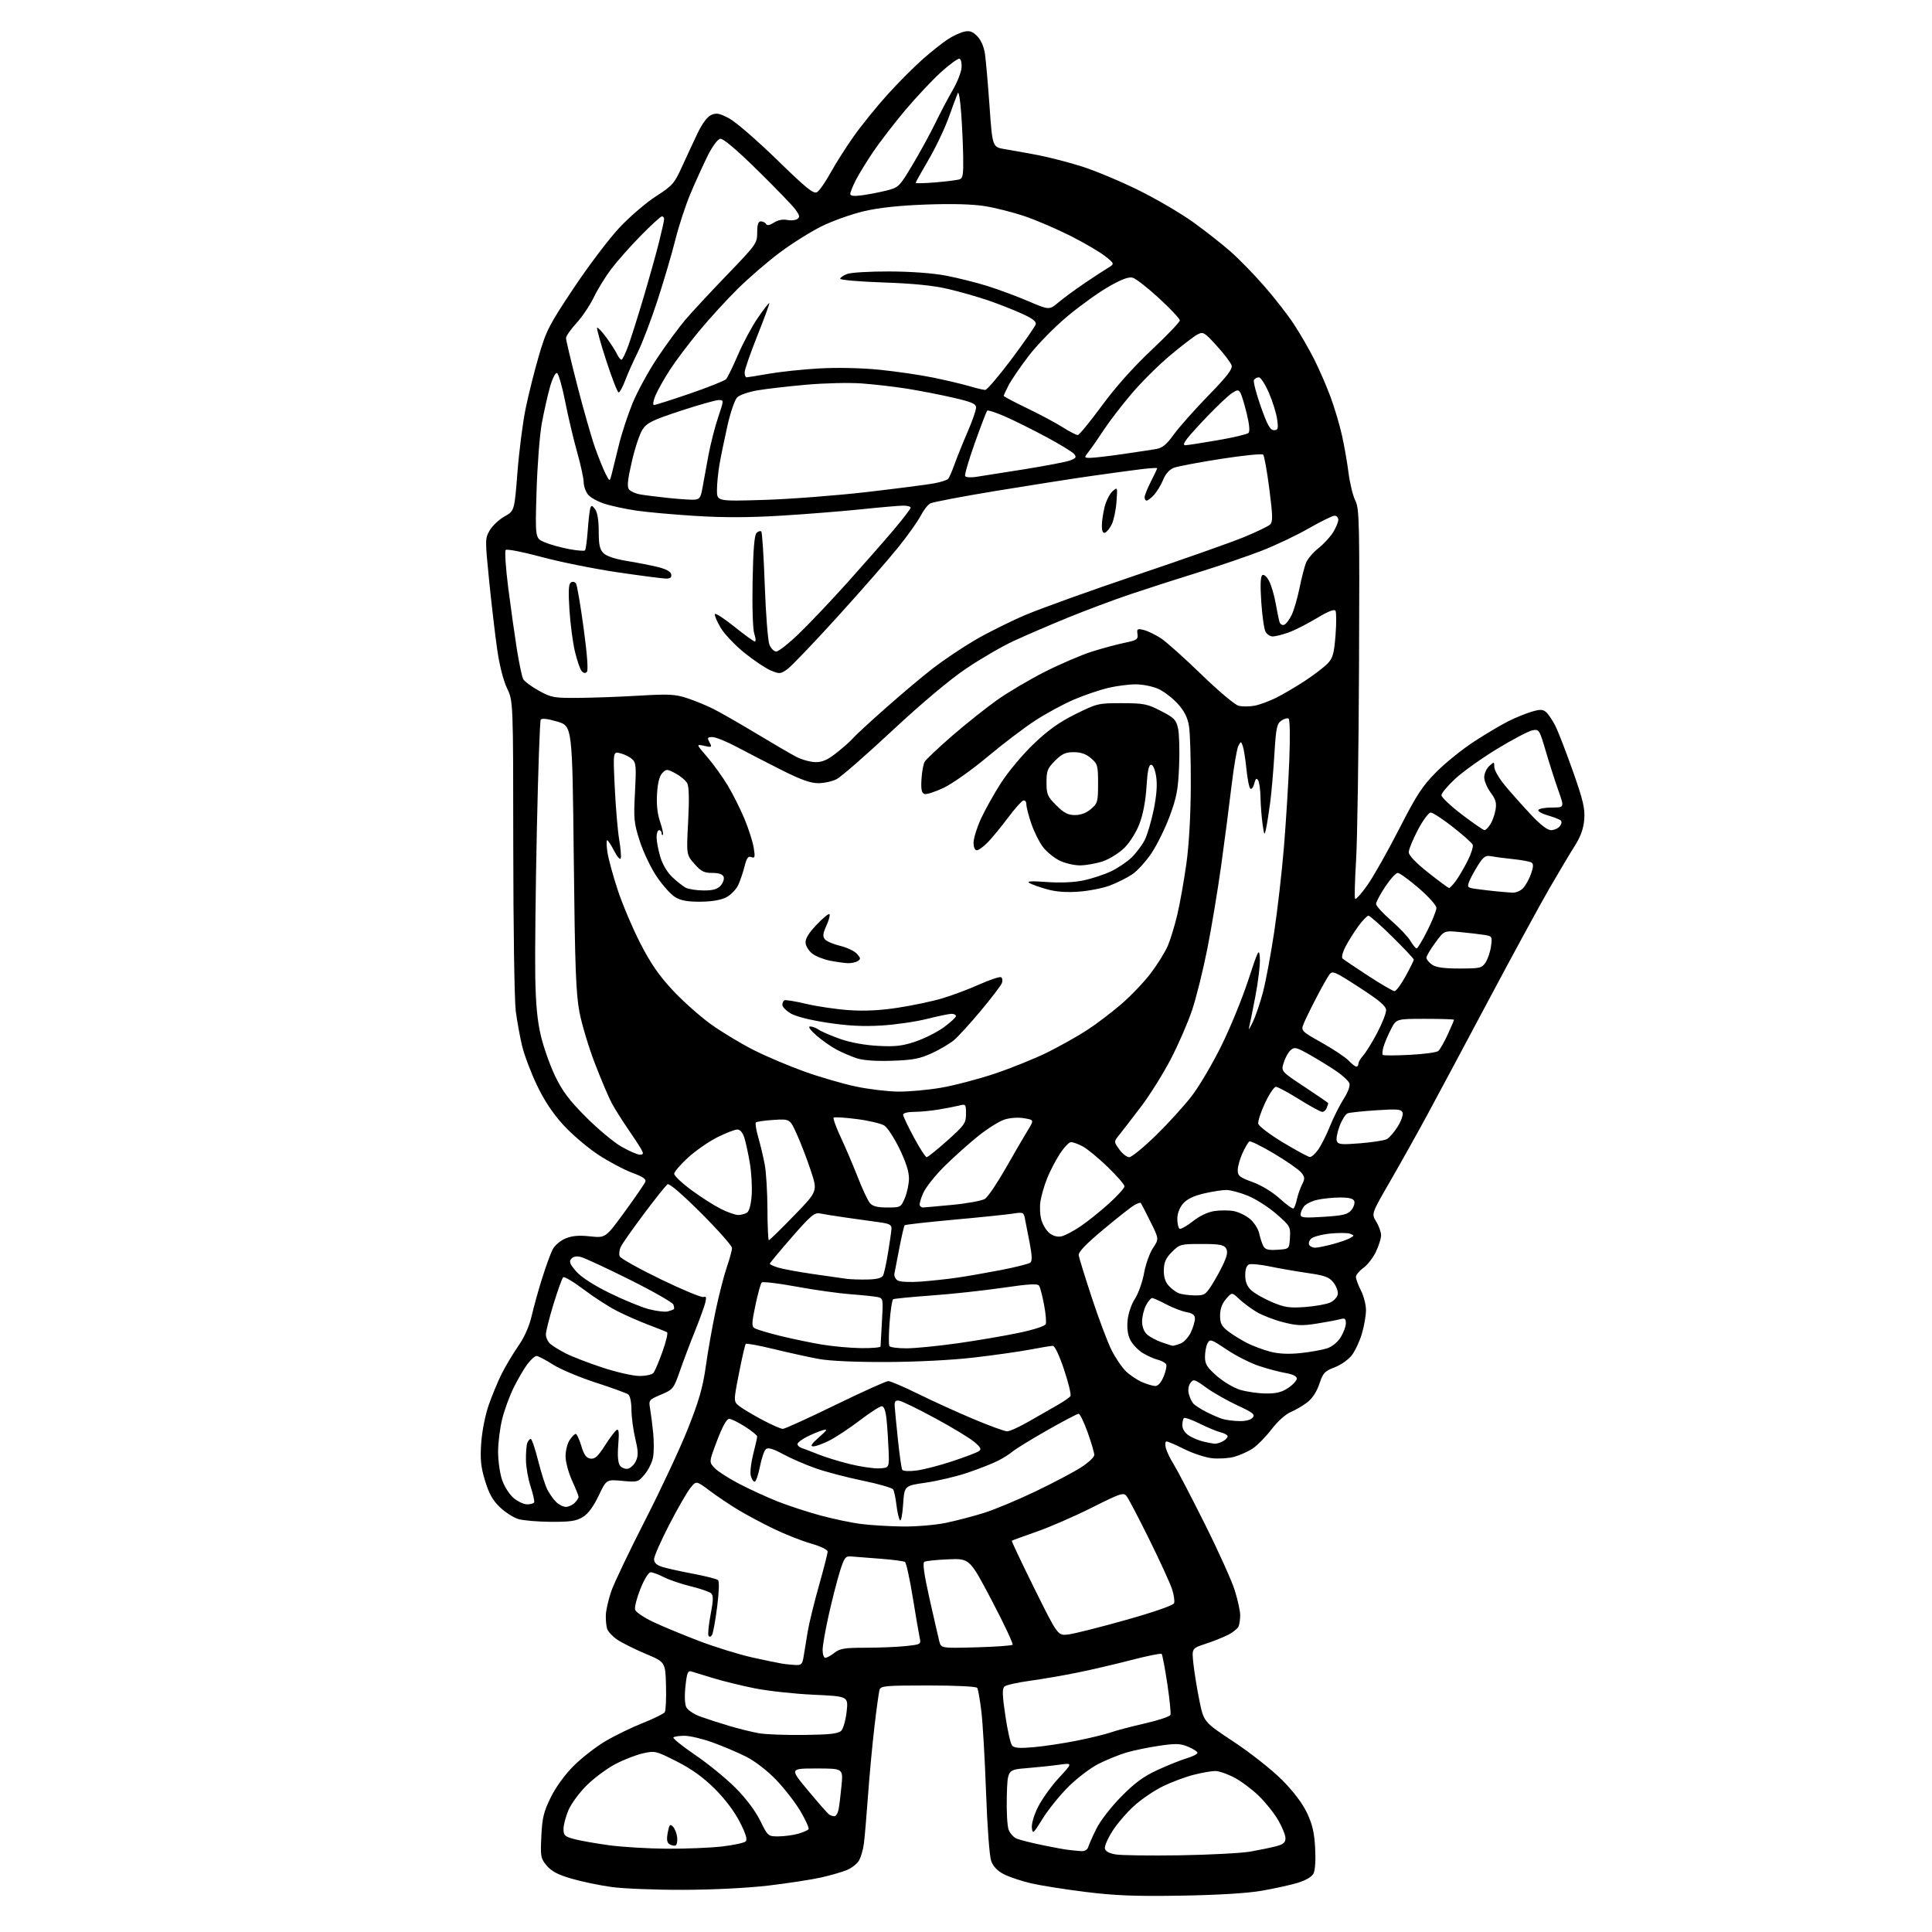 <?xml version="1.0" encoding="UTF-8" standalone="no"?>
<svg 
  version="1.1" 
  xmlns="http://www.w3.org/2000/svg" 
  xmlns:xlink="http://www.w3.org/1999/xlink" 
  xmlns:svg="http://www.w3.org/2000/svg"
  xmlns:rdf="http://www.w3.org/1999/02/22-rdf-syntax-ns#"
  xmlns:cc="http://creativecommons.org/ns#"
  xmlns:dc="http://purl.org/dc/elements/1.1/"
  viewBox="0 0 768 768"
  width="768"
  height="768"
>
<style>svg {background-color: white; }</style>"
<path stroke="none" fill="black" fill-rule="evenodd" d="M469.50,753.55C451.33,753.85 443.35,753.54 431.50,752.07C423.25,751.05 413.45,749.49 409.73,748.62C406.00,747.74 401.22,746.13 399.09,745.05C396.50,743.73 394.82,741.98 394.02,739.79C393.33,737.88 392.47,726.41 391.97,712.50C391.50,699.30 390.66,684.77 390.10,680.22C389.54,675.67 388.81,671.50 388.48,670.97C388.13,670.40 380.12,670.00 369.01,670.00C351.90,670.00 350.09,670.16 349.62,671.75C349.34,672.71 348.42,679.35 347.59,686.50C346.75,693.65 345.60,706.02 345.03,714.00C344.46,721.98 343.72,730.52 343.39,733.00C343.06,735.48 342.15,738.51 341.37,739.74C340.60,740.98 338.46,742.62 336.63,743.38C334.80,744.14 330.20,745.47 326.40,746.33C322.61,747.18 313.20,748.63 305.50,749.54C297.13,750.52 283.45,751.21 271.50,751.24C260.50,751.27 247.68,750.76 243.00,750.10C238.32,749.45 231.22,747.97 227.21,746.80C221.83,745.24 219.24,743.88 217.34,741.63C214.93,738.76 214.80,738.06 215.19,729.91C215.54,722.61 216.13,720.18 218.93,714.50C220.93,710.42 224.53,705.47 228.01,701.99C231.19,698.81 236.87,694.39 240.64,692.16C244.41,689.93 251.10,686.68 255.50,684.93C259.90,683.18 263.84,681.24 264.25,680.63C264.67,680.01 264.89,675.27 264.75,670.10C264.50,660.71 264.50,660.71 256.62,657.40C252.29,655.57 247.23,653.05 245.37,651.79C243.52,650.53 241.70,648.60 241.35,647.50C240.99,646.40 240.76,643.90 240.83,641.95C240.91,640.00 241.87,635.78 242.98,632.57C244.08,629.36 250.15,616.64 256.46,604.30C262.77,591.96 270.45,575.53 273.51,567.79C277.87,556.80 279.41,551.40 280.57,543.11C281.38,537.27 283.14,527.33 284.48,521.00C285.82,514.67 287.83,506.84 288.96,503.59C290.08,500.34 290.99,496.97 290.98,496.09C290.97,495.22 285.46,488.99 278.73,482.26C271.30,474.83 266.06,470.32 265.37,470.76C264.75,471.17 260.52,476.45 255.99,482.50C251.45,488.55 247.29,494.48 246.74,495.69C246.19,496.89 246.00,498.55 246.32,499.38C246.63,500.21 253.96,504.31 262.59,508.50C271.22,512.68 278.90,515.87 279.66,515.58C280.69,515.18 280.87,515.71 280.38,517.78C280.02,519.27 278.19,524.33 276.31,529.00C274.42,533.67 271.72,540.83 270.30,544.89C267.80,552.07 267.57,552.35 262.77,554.38C257.92,556.43 257.83,556.55 258.43,559.99C258.76,561.92 259.32,566.26 259.65,569.63C259.99,573.00 259.96,577.38 259.59,579.35C259.22,581.33 257.73,584.36 256.26,586.10C253.68,589.17 253.45,589.24 247.34,588.67C241.06,588.08 241.06,588.08 237.95,594.61C235.89,598.93 233.77,601.78 231.67,603.06C229.10,604.63 226.69,604.99 219.00,604.95C213.78,604.92 207.93,604.42 206.00,603.83C204.07,603.24 200.79,601.13 198.70,599.13C195.88,596.44 194.37,593.74 192.82,588.63C191.14,583.12 190.84,580.16 191.29,573.63C191.61,568.96 192.88,562.52 194.28,558.50C195.62,554.65 197.96,549.02 199.48,546.00C201.01,542.98 203.97,538.02 206.07,535.00C208.50,531.50 210.42,527.14 211.37,523.00C212.19,519.42 214.07,512.67 215.55,508.00C217.02,503.32 218.88,498.23 219.68,496.67C220.48,495.10 222.75,493.17 224.76,492.33C227.41,491.22 230.06,490.99 234.56,491.47C240.73,492.13 240.73,492.13 248.36,481.66C252.56,475.90 256.24,470.54 256.54,469.75C256.94,468.71 255.46,467.71 251.30,466.19C248.11,465.02 242.05,461.80 237.84,459.04C233.63,456.27 227.40,450.97 223.99,447.25C219.82,442.70 216.40,437.57 213.49,431.50C211.12,426.55 208.46,419.53 207.58,415.90C206.70,412.28 205.55,405.98 205.02,401.90C204.49,397.83 204.05,368.44 204.03,336.60C204.00,278.70 204.00,278.70 201.56,273.60C200.07,270.49 198.53,264.40 197.62,258.00C196.79,252.22 195.36,239.98 194.44,230.80C192.80,214.51 192.81,214.01 194.69,210.80C195.75,208.98 198.39,206.51 200.56,205.29C204.50,203.08 204.50,203.08 205.69,187.79C206.35,179.38 207.80,168.04 208.91,162.58C210.02,157.12 212.38,147.67 214.16,141.58C217.15,131.34 218.21,129.28 228.14,114.39C234.05,105.53 242.24,94.73 246.33,90.39C250.43,86.05 256.94,80.47 260.80,78.00C267.24,73.87 268.08,72.92 271.00,66.50C272.75,62.65 275.53,56.66 277.19,53.19C279.09,49.18 281.10,46.45 282.68,45.73C284.78,44.78 285.93,44.99 289.83,47.05C292.39,48.40 300.93,55.78 308.81,63.45C320.72,75.05 323.42,77.23 324.82,76.36C325.74,75.78 328.13,72.36 330.12,68.75C332.11,65.13 336.24,58.62 339.30,54.28C342.36,49.94 348.44,42.43 352.80,37.59C357.17,32.76 363.59,26.32 367.07,23.29C370.55,20.25 374.99,16.75 376.95,15.50C378.90,14.25 381.75,12.94 383.27,12.59C385.40,12.10 386.60,12.51 388.44,14.35C389.91,15.82 391.10,18.51 391.52,21.29C391.89,23.78 392.72,33.17 393.35,42.15C394.50,58.48 394.50,58.48 399.50,59.30C402.25,59.75 408.09,60.80 412.48,61.63C416.86,62.47 424.74,64.50 429.98,66.15C435.21,67.80 445.35,72.03 452.50,75.56C459.65,79.08 469.49,84.85 474.38,88.37C479.26,91.90 485.93,97.13 489.19,100.01C492.46,102.88 498.46,109.04 502.52,113.69C506.59,118.34 511.90,125.16 514.33,128.85C516.77,132.54 520.41,138.85 522.44,142.88C524.46,146.90 527.38,153.63 528.93,157.84C530.48,162.05 532.50,168.82 533.41,172.88C534.33,176.93 535.52,183.68 536.05,187.88C536.58,192.07 537.80,197.07 538.76,199.00C540.37,202.23 540.48,207.24 540.23,265.00C540.08,299.38 539.56,334.02 539.06,341.98C538.57,349.94 538.39,356.83 538.67,357.28C538.95,357.73 541.17,355.26 543.60,351.80C546.03,348.33 551.70,338.30 556.20,329.50C563.12,315.97 565.39,312.48 570.96,306.88C574.57,303.24 581.35,297.78 586.02,294.75C590.68,291.72 596.75,288.12 599.50,286.74C602.25,285.35 606.40,283.66 608.72,282.96C612.17,281.93 613.23,281.94 614.54,283.03C615.42,283.77 617.07,286.18 618.20,288.40C619.34,290.62 622.49,298.75 625.22,306.47C629.34,318.15 630.10,321.37 629.76,325.72C629.46,329.41 628.37,332.47 626.01,336.22C624.17,339.12 619.67,346.68 616.00,353.00C612.34,359.32 601.56,379.12 592.05,397.00C582.54,414.88 571.48,435.57 567.46,443.00C563.44,450.43 556.78,462.35 552.65,469.49C545.14,482.48 545.14,482.48 547.07,485.61C548.13,487.33 549.00,489.78 549.00,491.05C549.00,492.33 548.06,495.31 546.91,497.68C545.77,500.05 543.52,502.92 541.91,504.06C540.31,505.20 539.00,506.80 539.00,507.61C539.00,508.42 539.90,510.84 541.00,513.00C542.10,515.16 543.00,518.66 543.00,520.78C543.00,522.90 542.28,527.08 541.40,530.07C540.53,533.06 538.73,536.92 537.42,538.66C536.09,540.42 533.05,542.58 530.56,543.53C526.57,545.05 525.90,545.78 524.46,550.13C523.41,553.27 521.68,555.91 519.62,557.48C517.86,558.82 514.87,560.57 512.98,561.36C511.04,562.18 507.79,565.12 505.47,568.15C503.23,571.09 499.88,574.51 498.04,575.75C496.20,576.99 492.85,578.50 490.60,579.11C488.34,579.72 484.33,579.96 481.67,579.65C479.01,579.33 474.10,577.71 470.76,576.04C467.42,574.37 464.25,573.00 463.73,573.00C463.21,573.00 463.07,574.16 463.43,575.58C463.79,577.00 465.20,579.95 466.58,582.12C467.95,584.30 473.51,594.95 478.93,605.79C484.35,616.63 489.74,628.58 490.89,632.36C492.05,636.13 493.00,640.48 493.00,642.02C493.00,643.57 492.72,645.57 492.38,646.46C492.03,647.35 490.12,648.90 488.13,649.91C486.13,650.91 482.08,652.52 479.12,653.48C473.75,655.24 473.75,655.24 474.40,661.37C474.76,664.74 475.83,671.33 476.78,676.00C478.50,684.50 478.50,684.50 490.50,692.44C497.13,696.83 505.67,703.58 509.59,707.51C514.09,712.03 517.72,716.81 519.51,720.57C521.68,725.10 522.45,728.41 522.79,734.60C523.06,739.58 522.80,743.51 522.10,744.81C521.40,746.12 518.95,747.53 515.73,748.49C512.85,749.35 506.45,750.76 501.50,751.61C495.80,752.60 484.07,753.31 469.50,753.55zM469.00,737.51C480.82,737.32 493.43,736.66 497.00,736.04C500.57,735.42 505.19,734.46 507.25,733.92C510.16,733.15 511.00,732.43 510.99,730.71C510.99,729.50 509.68,726.25 508.08,723.50C506.48,720.75 503.00,716.40 500.34,713.83C497.68,711.26 493.30,707.99 490.60,706.58C487.91,705.16 484.51,704.00 483.06,704.00C481.61,704.00 477.74,704.68 474.46,705.52C471.18,706.36 465.73,708.39 462.34,710.04C458.94,711.69 453.81,715.17 450.92,717.77C448.03,720.36 444.13,724.88 442.27,727.80C440.40,730.71 439.02,733.87 439.20,734.80C439.41,735.91 440.90,736.73 443.51,737.17C445.70,737.54 457.18,737.69 469.00,737.51zM429.78,735.85C431.18,735.94 432.26,735.32 432.58,734.25C432.86,733.29 434.31,730.02 435.80,727.00C437.34,723.87 441.59,718.36 445.66,714.23C451.10,708.70 454.59,706.14 460.16,703.58C464.20,701.72 469.41,699.64 471.75,698.94C474.09,698.25 476.00,697.28 476.00,696.79C476.00,696.30 474.34,695.21 472.32,694.36C469.21,693.06 467.43,693.00 460.81,693.97C456.51,694.60 450.63,695.81 447.74,696.67C444.86,697.52 439.88,699.55 436.68,701.16C433.48,702.77 428.06,706.91 424.62,710.34C421.19,713.77 416.61,719.46 414.44,722.99C410.77,728.94 410.48,729.19 410.18,726.61C409.99,724.98 411.03,721.49 412.68,718.21C414.23,715.13 417.96,709.93 420.97,706.68C426.45,700.75 426.45,700.75 420.97,701.51C417.96,701.93 412.12,702.55 408.00,702.88C400.50,703.50 400.50,703.50 400.22,714.10C400.06,719.93 400.39,725.90 400.95,727.36C401.50,728.83 402.98,730.43 404.23,730.92C405.48,731.42 409.88,732.53 414.00,733.39C418.12,734.26 422.85,735.13 424.50,735.33C426.15,735.53 428.53,735.77 429.78,735.85zM265.00,734.89C272.43,734.94 282.29,734.55 286.93,734.02C291.56,733.48 295.83,732.57 296.42,731.98C297.17,731.23 296.47,728.95 294.05,724.21C291.92,720.06 288.12,715.02 284.06,711.00C279.49,706.47 274.92,703.19 269.00,700.19C260.73,696.00 260.35,695.91 255.54,696.99C252.82,697.60 247.87,699.53 244.55,701.29C241.22,703.04 236.13,706.82 233.24,709.69C230.34,712.55 227.08,716.98 225.99,719.53C224.89,722.08 224.00,725.46 224.00,727.04C224.00,729.58 224.50,730.06 228.20,731.05C230.52,731.68 236.70,732.77 241.95,733.49C247.20,734.21 257.57,734.84 265.00,734.89zM268.50,733.63C267.95,733.82 266.88,733.57 266.12,733.09C265.12,732.46 264.93,731.18 265.44,728.47C266.04,725.28 266.35,724.93 267.51,726.11C268.26,726.87 269.01,728.80 269.19,730.40C269.36,731.99 269.05,733.44 268.50,733.63zM309.39,729.99C311.65,729.99 315.17,729.52 317.21,728.96C319.26,728.39 321.15,727.56 321.42,727.12C321.70,726.68 320.25,723.48 318.21,720.01C316.17,716.55 311.80,710.91 308.50,707.49C304.91,703.77 300.09,700.06 296.50,698.26C293.20,696.60 287.21,694.07 283.19,692.62C279.17,691.18 274.18,690.00 272.11,690.00C270.03,690.00 268.04,690.29 267.69,690.65C267.33,691.00 271.23,694.14 276.34,697.62C281.46,701.10 288.68,706.99 292.38,710.71C296.54,714.89 300.29,719.87 302.19,723.74C305.23,729.91 305.33,730.00 309.39,729.99zM331.67,721.98C332.31,721.99 333.07,720.76 333.36,719.25C333.64,717.74 334.17,713.46 334.52,709.75C335.16,703.00 335.16,703.00 324.53,703.00C313.90,703.00 313.90,703.00 321.20,711.75C325.21,716.56 328.94,720.83 329.50,721.23C330.05,721.64 331.03,721.98 331.67,721.98zM410.95,694.53C415.10,694.16 422.81,693.00 428.08,691.94C433.35,690.89 439.42,689.41 441.58,688.65C443.74,687.89 449.85,686.28 455.17,685.07C460.48,683.86 465.03,682.34 465.27,681.69C465.51,681.03 464.94,675.43 464.01,669.23C463.07,663.04 462.06,657.73 461.77,657.44C461.48,657.15 456.13,658.23 449.87,659.85C443.62,661.47 434.00,663.72 428.50,664.84C423.00,665.97 414.45,667.44 409.50,668.12C404.55,668.79 399.96,669.82 399.29,670.42C398.35,671.26 398.42,673.80 399.64,682.00C400.49,687.77 401.69,693.11 402.30,693.85C403.15,694.88 405.19,695.04 410.95,694.53zM319.72,689.67C329.98,689.54 333.26,689.16 334.40,688.00C335.21,687.17 336.18,683.76 336.55,680.40C337.22,674.31 337.22,674.31 323.36,673.68C315.74,673.33 305.17,672.18 299.88,671.11C294.59,670.04 287.16,668.21 283.38,667.05C279.60,665.89 275.75,664.71 274.83,664.43C273.44,664.00 273.05,664.98 272.48,670.33C272.06,674.28 272.20,677.51 272.85,678.72C273.43,679.80 275.84,681.41 278.20,682.29C280.57,683.16 285.72,684.84 289.66,686.01C293.60,687.18 299.00,688.52 301.66,688.99C304.32,689.46 312.45,689.76 319.72,689.67zM316.20,661.86C318.59,661.98 318.98,661.56 319.49,658.25C319.81,656.19 320.53,651.80 321.09,648.50C321.65,645.20 323.65,637.01 325.55,630.30C327.45,623.58 329.00,617.50 329.00,616.78C329.00,616.03 326.19,614.67 322.35,613.57C318.70,612.53 312.06,609.91 307.60,607.75C303.15,605.60 296.80,602.21 293.50,600.23C290.20,598.24 285.08,594.81 282.13,592.59C276.75,588.57 276.75,588.57 274.39,591.54C273.09,593.17 269.32,599.74 266.01,606.13C262.71,612.53 260.00,618.68 260.00,619.81C260.00,621.23 260.98,622.15 263.25,622.87C265.04,623.43 270.55,624.65 275.50,625.59C280.45,626.52 284.91,627.65 285.42,628.11C285.97,628.60 285.83,632.85 285.07,638.81C284.38,644.24 283.46,649.25 283.03,649.95C282.56,650.70 282.01,650.82 281.65,650.24C281.32,649.71 281.69,645.95 282.47,641.88C283.56,636.17 283.62,634.25 282.69,633.38C282.04,632.77 278.41,631.51 274.63,630.59C270.85,629.67 266.03,628.04 263.92,626.96C261.81,625.88 259.43,625.00 258.65,625.00C257.81,625.00 256.11,627.76 254.57,631.60C253.12,635.23 252.17,638.97 252.47,639.91C252.77,640.85 256.05,643.05 259.76,644.80C263.47,646.55 271.69,649.96 278.03,652.37C284.38,654.78 293.83,657.70 299.03,658.86C304.24,660.01 309.62,661.13 311.00,661.34C312.38,661.55 314.72,661.79 316.20,661.86zM328.09,659.00C328.69,659.00 330.33,658.10 331.73,657.00C333.87,655.31 335.78,655.00 343.99,655.00C349.33,655.00 356.51,654.71 359.94,654.35C366.02,653.71 366.16,653.63 365.60,651.10C365.29,649.67 364.04,642.42 362.84,635.00C361.63,627.58 360.24,621.23 359.75,620.90C359.26,620.56 354.72,619.98 349.68,619.60C344.63,619.21 339.44,618.81 338.15,618.70C336.11,618.53 335.56,619.28 333.92,624.50C332.88,627.80 330.89,635.50 329.51,641.62C328.13,647.74 327.00,654.15 327.00,655.87C327.00,657.59 327.49,659.00 328.09,659.00zM387.98,654.84C395.62,654.63 402.16,654.17 402.51,653.82C402.86,653.47 399.17,645.60 394.31,636.34C385.46,619.50 385.46,619.50 376.98,619.85C372.32,620.04 368.02,620.49 367.43,620.85C366.70,621.29 367.37,626.00 369.50,635.50C371.23,643.20 372.97,650.79 373.37,652.36C374.09,655.22 374.09,655.22 387.98,654.84zM424.58,649.74C426.83,649.49 437.11,646.90 447.42,644.00C458.81,640.79 466.39,638.15 466.72,637.28C467.02,636.49 466.65,633.97 465.90,631.68C465.15,629.38 461.09,620.52 456.88,612.00C452.67,603.48 448.61,595.72 447.86,594.77C446.60,593.18 445.57,593.51 434.00,599.32C427.12,602.77 417.23,607.08 412.00,608.89C406.77,610.71 402.37,612.32 402.21,612.47C402.05,612.62 406.10,621.18 411.20,631.48C420.49,650.21 420.49,650.21 424.58,649.74zM359.00,606.81C364.23,606.86 371.86,606.22 375.97,605.37C380.08,604.52 386.96,602.72 391.27,601.36C395.57,600.00 404.78,596.15 411.73,592.81C418.68,589.47 426.76,585.21 429.68,583.34C432.61,581.47 435.00,579.24 435.00,578.38C435.00,577.52 433.82,573.48 432.37,569.41C430.92,565.33 429.30,562.00 428.76,562.00C428.22,562.00 422.54,564.98 416.14,568.63C409.74,572.28 403.60,576.06 402.50,577.02C401.40,577.98 398.70,579.68 396.50,580.78C394.30,581.88 388.90,583.99 384.50,585.47C380.10,586.95 372.68,588.70 368.00,589.38C359.50,590.60 359.50,590.60 359.00,598.05C358.72,602.27 358.16,604.97 357.71,604.27C357.27,603.60 356.65,600.83 356.33,598.13C356.01,595.42 355.43,592.69 355.04,592.07C354.65,591.44 349.20,589.87 342.92,588.58C336.64,587.29 328.20,585.08 324.18,583.65C320.15,582.23 314.34,579.71 311.27,578.04C307.35,575.92 305.32,575.32 304.47,576.03C303.80,576.58 302.72,579.73 302.08,583.02C301.43,586.31 300.48,589.00 299.97,589.00C299.46,589.00 298.77,587.92 298.44,586.60C298.10,585.28 298.55,581.42 299.42,578.02C300.29,574.62 301.00,571.47 301.00,571.02C301.00,570.58 298.82,568.81 296.16,567.10C293.50,565.40 290.65,564.00 289.83,564.00C288.88,564.00 287.16,567.10 285.08,572.59C281.82,581.18 281.82,581.18 284.05,583.55C285.27,584.85 289.70,587.70 293.89,589.87C298.07,592.05 304.91,595.18 309.08,596.84C313.25,598.49 320.90,601.00 326.08,602.41C331.26,603.81 338.65,605.36 342.50,605.83C346.35,606.31 353.77,606.75 359.00,606.81zM224.93,599.00C225.99,599.00 227.56,598.29 228.43,597.43C229.29,596.56 230.00,595.49 230.00,595.05C230.00,594.61 228.85,591.72 227.44,588.64C226.03,585.57 224.85,581.24 224.82,579.03C224.79,576.82 225.50,573.88 226.41,572.50C227.31,571.13 228.41,570.00 228.85,570.00C229.29,570.00 230.29,572.14 231.07,574.75C232.15,578.35 233.04,579.58 234.72,579.82C236.47,580.06 237.69,578.96 240.46,574.63C242.39,571.61 244.50,568.81 245.14,568.42C245.99,567.89 246.16,569.44 245.77,574.32C245.42,578.67 245.65,581.50 246.43,582.58C247.09,583.48 248.50,584.05 249.56,583.85C250.62,583.64 252.06,582.29 252.75,580.83C253.79,578.66 253.75,577.05 252.52,571.84C251.70,568.35 251.02,563.19 251.01,560.37C251.01,557.45 250.46,554.84 249.75,554.31C249.06,553.80 243.24,551.68 236.81,549.60C230.39,547.52 222.74,544.30 219.81,542.44C216.89,540.57 213.96,539.04 213.30,539.03C212.64,539.01 211.00,540.46 209.66,542.25C208.32,544.04 205.88,548.20 204.24,551.50C202.60,554.80 200.53,560.45 199.63,564.06C198.73,567.67 198.00,573.56 198.00,577.14C198.00,580.72 198.72,585.74 199.59,588.31C200.46,590.87 202.52,594.10 204.17,595.49C205.81,596.87 208.22,598.00 209.52,598.00C210.82,598.00 212.08,597.66 212.32,597.25C212.56,596.84 211.94,594.02 210.95,591.00C209.95,587.98 209.10,583.17 209.07,580.33C209.03,577.49 209.27,574.45 209.61,573.58C209.94,572.71 210.56,572.00 210.98,572.00C211.41,572.00 212.73,575.88 213.92,580.63C215.11,585.38 216.76,590.58 217.59,592.18C218.43,593.79 219.98,595.98 221.05,597.05C222.12,598.12 223.87,599.00 224.93,599.00zM364.38,584.55C367.20,584.18 373.56,582.53 378.52,580.89C383.49,579.24 388.21,577.46 389.02,576.92C390.25,576.11 389.96,575.47 387.33,573.22C385.59,571.72 378.62,567.49 371.83,563.82C365.05,560.14 358.60,556.99 357.50,556.82C355.92,556.57 355.53,557.02 355.65,559.00C355.74,560.38 356.32,566.41 356.95,572.42C357.58,578.42 358.35,583.76 358.67,584.28C359.01,584.82 361.45,584.93 364.38,584.55zM349.50,583.70C353.50,583.50 353.50,583.50 353.23,576.50C353.08,572.65 352.71,567.14 352.41,564.25C352.05,560.80 351.40,559.00 350.51,559.00C349.77,559.00 345.87,561.51 341.84,564.59C337.80,567.66 332.38,571.26 329.78,572.59C327.19,573.91 324.26,574.98 323.28,574.96C321.97,574.93 322.56,573.99 325.50,571.39C328.92,568.37 329.14,567.96 327.00,568.55C325.62,568.94 322.81,570.11 320.75,571.15C318.69,572.19 317.00,573.50 317.00,574.05C317.00,574.61 317.79,575.32 318.75,575.63C319.71,575.94 322.63,577.06 325.22,578.11C327.82,579.17 333.44,580.90 337.72,581.97C342.00,583.03 347.30,583.81 349.50,583.70zM482.82,573.90C483.54,573.95 485.00,573.53 486.07,572.96C487.13,572.40 488.00,571.50 488.00,570.98C488.00,570.46 486.76,569.74 485.25,569.38C483.74,569.01 479.97,567.45 476.87,565.90C473.77,564.36 470.96,563.37 470.62,563.71C470.28,564.05 470.00,565.37 470.00,566.64C470.00,568.01 471.03,569.63 472.53,570.61C473.91,571.52 476.50,572.61 478.28,573.03C480.05,573.45 482.09,573.84 482.82,573.90zM400.33,568.97C401.33,568.99 405.15,567.26 408.83,565.14C412.50,563.01 417.61,560.08 420.20,558.63C422.78,557.17 425.18,555.52 425.52,554.96C425.87,554.41 424.73,549.69 422.99,544.48C421.12,538.84 419.30,535.00 418.51,535.00C417.77,535.00 413.69,535.67 409.44,536.48C405.19,537.29 395.13,538.72 387.10,539.65C378.44,540.66 364.36,541.38 352.50,541.42C340.16,541.47 329.82,541.01 325.50,540.21C321.65,539.51 313.66,537.75 307.74,536.31C301.82,534.87 296.74,533.92 296.46,534.21C296.17,534.49 294.95,539.77 293.75,545.94C291.55,557.15 291.55,557.15 294.03,559.06C295.39,560.10 299.49,562.54 303.15,564.48C306.80,566.42 310.42,568.00 311.19,568.00C311.95,568.00 321.34,563.73 332.04,558.51C342.74,553.30 352.21,549.02 353.09,549.01C353.96,549.01 359.36,551.31 365.09,554.14C370.81,556.97 380.68,561.45 387.00,564.11C393.32,566.77 399.32,568.96 400.33,568.97zM492.63,564.91C495.14,564.97 497.24,564.42 497.98,563.52C499.02,562.27 498.07,561.52 491.85,558.64C487.81,556.77 482.25,553.60 479.50,551.61C474.85,548.24 474.41,548.11 473.21,549.74C472.46,550.75 472.18,552.56 472.54,553.99C472.88,555.37 473.66,557.09 474.26,557.82C474.87,558.55 477.20,560.08 479.43,561.22C481.67,562.37 484.62,563.65 486.00,564.06C487.38,564.48 490.36,564.87 492.63,564.91zM503.10,553.93C507.36,553.98 509.52,553.45 512.10,551.71C513.97,550.45 515.50,548.78 515.50,547.99C515.50,547.07 513.90,546.28 511.07,545.80C508.63,545.38 503.85,544.12 500.45,542.98C497.04,541.85 491.28,538.93 487.65,536.49C481.45,532.33 480.98,532.18 480.02,533.96C479.46,535.01 479.00,537.43 479.00,539.35C479.00,542.24 479.79,543.53 483.66,546.93C486.22,549.19 490.38,551.67 492.91,552.45C495.43,553.22 500.02,553.89 503.10,553.93zM459.24,550.96C460.31,550.99 461.56,549.59 462.52,547.30C463.37,545.27 463.86,543.08 463.61,542.43C463.36,541.79 461.89,540.94 460.33,540.55C458.77,540.16 456.03,538.94 454.23,537.83C452.42,536.72 450.24,534.43 449.36,532.74C448.30,530.68 447.93,528.08 448.24,524.86C448.50,522.11 449.75,518.43 451.16,516.27C452.51,514.20 454.14,509.62 454.78,506.09C455.41,502.57 457.02,498.07 458.34,496.09C460.74,492.50 460.74,492.50 457.25,485.50C455.34,481.65 453.63,478.35 453.47,478.17C453.31,477.99 452.21,478.35 451.04,478.98C449.86,479.61 444.31,483.96 438.70,488.66C431.48,494.70 428.59,497.73 428.81,499.05C428.97,500.08 431.34,507.71 434.07,516.02C436.80,524.32 440.33,533.67 441.92,536.81C443.51,539.94 446.09,543.71 447.66,545.19C449.22,546.68 452.07,548.57 454.00,549.41C455.93,550.24 458.28,550.94 459.24,550.96zM254.13,546.97C256.67,546.98 259.21,546.44 259.76,545.75C260.32,545.06 261.93,541.25 263.35,537.29C264.77,533.32 265.59,529.86 265.17,529.61C264.76,529.35 261.51,528.04 257.95,526.70C254.39,525.36 248.76,522.90 245.44,521.22C242.11,519.54 236.07,515.65 232.01,512.57C227.95,509.50 224.27,507.33 223.85,507.75C223.42,508.18 221.70,512.97 220.03,518.39C218.37,523.81 217.00,529.25 217.00,530.47C217.00,531.69 217.79,533.38 218.75,534.23C219.71,535.07 222.53,536.79 225.00,538.05C227.47,539.31 234.00,541.82 239.50,543.63C245.00,545.45 251.58,546.95 254.13,546.97zM517.10,537.86C520.98,537.44 525.67,536.60 527.53,535.99C529.55,535.32 531.74,533.54 532.96,531.57C534.08,529.75 535.00,527.25 535.00,526.02C535.00,524.16 534.60,523.88 532.75,524.40C531.51,524.74 527.35,525.53 523.50,526.14C517.63,527.08 515.46,526.99 510.02,525.59C506.46,524.68 501.74,522.85 499.52,521.53C497.31,520.21 494.20,517.89 492.60,516.39C489.70,513.64 489.70,513.64 487.35,516.38C485.77,518.22 485.00,520.36 485.00,522.94C485.00,526.08 485.58,527.20 488.25,529.24C490.04,530.60 493.41,532.69 495.75,533.88C498.09,535.07 502.26,536.62 505.02,537.33C508.44,538.20 512.31,538.37 517.10,537.86zM342.25,535.90C346.51,535.95 350.01,535.66 350.03,535.25C350.05,534.84 350.30,530.35 350.59,525.28C351.11,516.27 351.07,516.06 348.81,515.59C347.54,515.33 342.68,514.82 338.00,514.47C333.32,514.12 323.66,512.76 316.53,511.44C309.39,510.13 303.21,509.39 302.79,509.81C302.37,510.23 301.25,514.29 300.29,518.84C298.79,525.98 298.75,527.23 299.99,527.99C300.78,528.48 305.29,529.84 310.02,531.01C314.75,532.17 322.19,533.73 326.56,534.46C330.93,535.20 337.99,535.84 342.25,535.90zM360.31,535.98C363.71,535.98 372.80,535.08 380.50,534.00C388.20,532.91 399.15,531.05 404.84,529.86C410.97,528.58 415.39,527.15 415.70,526.34C415.99,525.59 415.69,522.14 415.03,518.67C414.38,515.20 413.50,511.81 413.08,511.13C412.49,510.18 409.25,510.36 398.41,511.94C390.76,513.05 378.04,514.43 370.14,514.99C362.24,515.56 355.45,516.22 355.04,516.47C354.63,516.73 354.00,520.81 353.64,525.54C353.27,530.28 353.23,534.57 353.55,535.08C353.86,535.58 356.90,535.99 360.31,535.98zM466.18,534.96C466.56,534.98 467.96,534.59 469.28,534.08C470.61,533.58 472.44,531.60 473.35,529.68C474.26,527.77 475.00,525.30 475.00,524.21C475.00,522.74 474.11,522.06 471.60,521.58C469.73,521.23 466.10,519.83 463.55,518.47C460.99,517.11 458.48,516.00 457.97,516.00C457.47,516.00 456.36,517.33 455.53,518.95C454.69,520.57 454.00,523.43 454.00,525.30C454.00,527.38 454.75,529.36 455.93,530.44C457.00,531.40 459.58,532.80 461.68,533.55C463.78,534.30 465.81,534.93 466.18,534.96zM265.50,521.30C266.60,521.00 267.67,520.60 267.87,520.42C268.08,520.24 267.99,519.40 267.67,518.57C267.34,517.74 259.53,513.28 250.29,508.67C241.06,504.07 232.31,500.01 230.86,499.66C229.16,499.24 227.82,499.51 227.07,500.42C226.15,501.53 226.56,502.57 229.07,505.43C231.07,507.71 235.98,510.88 242.37,514.02C247.94,516.76 254.97,519.64 258.00,520.43C261.02,521.21 264.40,521.60 265.50,521.30zM518.86,519.55C522.90,519.25 527.40,518.44 528.86,517.74C530.31,517.05 531.63,515.56 531.79,514.43C531.96,513.30 531.18,511.22 530.06,509.81C528.37,507.66 526.69,507.04 519.77,506.04C515.22,505.38 508.48,504.21 504.78,503.44C501.08,502.67 497.37,502.30 496.53,502.63C495.54,503.01 495.00,504.52 495.00,506.93C495.00,509.56 495.70,511.31 497.38,512.89C498.69,514.12 502.41,516.24 505.63,517.61C510.69,519.74 512.52,520.01 518.86,519.55zM474.77,514.94C478.75,515.00 479.23,514.70 481.80,510.65C483.32,508.26 485.42,504.40 486.47,502.07C487.90,498.91 488.11,497.41 487.32,496.16C486.47,494.82 484.59,494.50 477.65,494.50C469.32,494.50 468.93,494.60 465.89,497.64C463.47,500.06 462.72,501.72 462.64,504.81C462.57,507.52 463.18,509.55 464.52,511.03C465.61,512.25 467.40,513.60 468.50,514.05C469.60,514.50 472.42,514.90 474.77,514.94zM366.00,509.46C370.12,509.15 376.65,508.45 380.50,507.89C384.35,507.33 392.23,505.96 398.00,504.84C403.77,503.71 408.99,502.40 409.59,501.91C410.36,501.28 410.26,498.96 409.25,493.76C408.46,489.77 407.61,485.43 407.36,484.13C406.94,481.94 406.57,481.80 402.70,482.42C400.39,482.79 389.86,483.88 379.29,484.84C368.72,485.80 359.87,486.80 359.62,487.05C359.37,487.30 358.43,491.33 357.53,496.00C356.64,500.68 355.75,505.29 355.55,506.25C355.35,507.22 355.93,508.46 356.84,509.01C357.79,509.58 361.70,509.77 366.00,509.46zM344.90,508.62C348.60,508.54 350.53,508.03 351.04,507.00C351.45,506.18 352.34,502.12 353.01,498.00C353.69,493.88 354.30,489.61 354.37,488.53C354.48,486.89 353.65,486.44 349.50,485.86C346.75,485.49 340.90,484.66 336.50,484.04C332.10,483.41 327.36,482.66 325.98,482.37C323.78,481.92 322.31,483.16 314.73,491.85C309.93,497.36 306.00,502.08 306.00,502.35C306.00,502.62 307.46,503.31 309.25,503.87C311.04,504.43 317.23,505.58 323.00,506.42C328.77,507.26 334.85,508.13 336.50,508.35C338.15,508.57 341.93,508.69 344.90,508.62zM507.81,496.80C512.50,496.50 512.50,496.50 512.77,492.00C513.03,487.66 512.83,487.32 507.42,482.60C504.32,479.90 499.25,476.65 496.15,475.37C493.04,474.09 489.15,473.04 487.50,473.04C485.85,473.03 481.81,473.66 478.51,474.44C474.44,475.40 471.81,476.69 470.26,478.48C468.88,480.09 468.00,482.42 468.00,484.50C468.00,486.36 468.40,488.13 468.88,488.43C469.36,488.72 471.73,487.41 474.13,485.51C476.84,483.36 480.11,481.81 482.74,481.41C485.08,481.06 488.55,481.07 490.46,481.43C492.38,481.79 495.27,483.20 496.90,484.57C498.52,485.93 500.16,488.50 500.54,490.28C500.93,492.05 501.66,494.31 502.18,495.30C502.93,496.72 504.12,497.04 507.81,496.80zM522.81,495.99C523.74,495.98 526.80,495.36 529.61,494.62C532.42,493.87 535.57,492.78 536.61,492.19C538.42,491.18 538.43,491.11 536.68,490.43C535.67,490.05 532.09,490.02 528.71,490.37C525.32,490.73 521.93,491.64 521.16,492.41C520.39,493.18 520.07,494.30 520.44,494.90C520.81,495.51 521.88,495.99 522.81,495.99zM305.63,493.00C305.92,493.00 310.39,488.63 315.58,483.28C325.02,473.57 325.02,473.57 322.37,465.53C320.92,461.12 318.44,454.63 316.87,451.13C314.02,444.77 314.02,444.77 307.55,445.18C303.99,445.40 300.81,445.86 300.48,446.19C300.15,446.52 300.58,449.20 301.43,452.14C302.28,455.09 303.44,459.95 304.00,462.95C304.56,465.95 305.05,473.94 305.07,480.70C305.10,487.47 305.35,493.00 305.63,493.00zM422.00,491.45C423.38,491.15 426.79,489.34 429.60,487.43C432.40,485.52 437.47,481.46 440.85,478.40C444.23,475.34 447.00,472.27 447.00,471.58C447.00,470.89 443.96,467.40 440.25,463.82C436.54,460.23 432.06,456.56 430.30,455.65C428.54,454.74 426.48,454.00 425.72,454.00C424.96,454.00 422.94,456.15 421.24,458.78C419.54,461.40 417.27,465.79 416.20,468.53C415.12,471.26 413.95,475.30 413.60,477.50C413.24,479.70 413.41,483.07 413.98,485.00C414.54,486.92 416.01,489.28 417.25,490.25C418.67,491.36 420.43,491.80 422.00,491.45zM526.25,483.70C534.01,483.20 535.77,482.76 537.20,481.00C538.13,479.85 538.65,478.25 538.34,477.45C537.95,476.44 536.23,476.01 532.64,476.02C529.81,476.04 525.71,476.46 523.53,476.97C521.34,477.48 518.98,478.68 518.28,479.64C517.57,480.60 517.00,482.04 517.00,482.84C517.00,484.05 518.54,484.20 526.25,483.70zM293.45,482.98C294.58,482.98 296.14,482.56 296.93,482.06C297.82,481.50 298.53,478.87 298.80,475.15C299.03,471.85 298.71,466.07 298.07,462.32C297.44,458.57 296.45,454.04 295.88,452.25C295.23,450.20 294.19,449.00 293.08,449.00C292.11,449.00 288.54,450.39 285.15,452.08C281.76,453.78 276.51,457.42 273.49,460.18C270.47,462.94 268.00,465.83 268.00,466.61C268.00,467.38 271.04,470.26 274.75,473.01C278.46,475.76 283.73,479.13 286.45,480.50C289.17,481.88 292.32,482.99 293.45,482.98zM514.17,480.39C514.54,480.16 515.16,478.52 515.54,476.74C515.93,474.96 516.85,472.30 517.60,470.84C518.79,468.51 518.74,467.91 517.23,466.07C516.28,464.92 511.45,461.55 506.50,458.60C501.55,455.65 497.12,453.46 496.65,453.74C496.18,454.02 494.95,456.10 493.92,458.37C492.89,460.64 492.03,463.68 492.02,465.12C492.00,467.41 492.74,468.00 497.94,469.90C501.44,471.17 505.85,473.85 508.69,476.43C511.33,478.83 513.80,480.61 514.17,480.39zM352.71,480.00C357.99,480.00 358.13,479.92 359.69,476.25C360.57,474.19 361.30,470.70 361.33,468.50C361.36,465.84 360.10,461.89 357.59,456.71C355.51,452.42 352.79,448.25 351.55,447.44C350.31,446.63 345.39,445.46 340.62,444.85C335.85,444.23 331.69,443.98 331.39,444.28C331.08,444.59 332.37,448.14 334.25,452.17C336.14,456.20 339.17,463.32 341.00,468.00C342.82,472.68 344.99,477.29 345.81,478.25C346.90,479.52 348.80,480.00 352.71,480.00zM366.81,480.00C367.19,480.00 372.45,479.53 378.49,478.96C384.54,478.38 390.42,477.30 391.56,476.55C392.71,475.80 396.42,470.31 399.82,464.34C403.21,458.38 407.13,451.63 408.54,449.35C411.09,445.19 411.09,445.19 407.07,444.51C404.70,444.11 401.49,444.33 399.27,445.05C397.20,445.72 392.52,448.65 388.88,451.57C385.24,454.49 379.25,459.85 375.57,463.47C371.88,467.10 368.03,471.95 367.00,474.24C365.98,476.53 365.36,478.77 365.63,479.21C365.90,479.64 366.43,480.00 366.81,480.00zM368.35,459.99C368.82,459.99 372.53,457.02 376.60,453.38C383.45,447.24 384.00,446.46 384.00,442.77C384.00,438.92 383.91,438.81 381.25,439.48C379.74,439.86 376.02,440.58 373.00,441.08C369.98,441.58 365.59,441.99 363.25,441.99C360.87,442.00 359.00,442.48 359.00,443.08C359.00,443.68 360.91,447.72 363.25,452.07C365.59,456.42 367.88,459.98 368.35,459.99zM448.88,460.00C449.84,460.00 454.68,456.04 459.62,451.21C464.57,446.37 471.00,439.29 473.90,435.46C476.81,431.63 482.03,422.76 485.50,415.74C488.98,408.72 493.77,397.02 496.16,389.74C500.23,377.32 500.52,376.77 500.81,380.82C500.98,383.20 500.18,390.06 499.03,396.06C497.88,402.07 496.72,407.78 496.46,408.74C496.19,409.71 496.90,408.58 498.03,406.23C499.16,403.89 500.99,398.49 502.09,394.23C503.20,389.98 505.19,379.30 506.51,370.50C507.84,361.70 509.59,346.40 510.40,336.50C511.21,326.60 512.16,311.23 512.51,302.35C512.88,292.97 512.76,285.97 512.24,285.65C511.74,285.34 510.42,285.72 509.31,286.49C507.57,287.72 507.21,289.47 506.60,299.70C506.21,306.19 505.46,314.88 504.92,319.00C504.38,323.12 503.63,327.85 503.26,329.50C502.65,332.27 502.54,332.11 501.88,327.50C501.49,324.75 501.13,320.02 501.07,317.00C501.02,313.98 500.59,310.89 500.12,310.15C499.49,309.16 499.09,309.50 498.60,311.45C498.24,312.90 497.55,313.84 497.07,313.54C496.59,313.25 495.88,309.74 495.48,305.75C495.08,301.76 494.42,297.62 494.02,296.54C493.30,294.59 493.29,294.59 492.25,296.54C491.68,297.62 490.46,304.80 489.54,312.50C488.63,320.20 486.77,334.48 485.41,344.24C484.05,353.99 481.58,368.84 479.92,377.22C478.26,385.61 475.55,396.53 473.89,401.48C472.24,406.43 468.42,415.21 465.41,421.00C462.41,426.78 457.05,435.34 453.50,440.01C449.95,444.68 446.08,449.70 444.90,451.16C442.74,453.83 442.74,453.83 444.94,456.91C446.15,458.61 447.92,460.00 448.88,460.00zM520.68,459.93C521.33,459.97 522.83,458.65 524.00,456.99C525.18,455.34 527.28,451.18 528.66,447.74C530.04,444.31 532.49,439.42 534.10,436.88C535.88,434.09 536.79,431.60 536.40,430.60C536.05,429.68 533.77,427.56 531.33,425.88C528.89,424.21 524.16,421.28 520.81,419.39C515.28,416.27 514.56,416.09 513.02,417.48C512.09,418.32 510.86,420.56 510.28,422.45C509.22,425.88 509.22,425.88 518.61,432.07C523.78,435.48 528.00,438.39 528.00,438.55C528.00,438.71 527.73,439.55 527.39,440.42C527.06,441.29 526.26,442.00 525.63,442.00C524.99,442.00 520.88,439.76 516.48,437.02C512.09,434.28 507.91,432.03 507.20,432.02C506.48,432.01 504.53,434.91 502.87,438.47C501.20,442.03 499.99,445.72 500.18,446.68C500.36,447.64 504.79,451.00 510.01,454.15C515.23,457.29 520.03,459.89 520.68,459.93zM254.29,458.98C255.76,459.00 255.89,458.66 254.99,456.99C254.40,455.88 251.98,452.17 249.61,448.74C247.25,445.31 244.35,440.70 243.17,438.50C241.99,436.30 239.01,429.29 236.55,422.91C234.08,416.54 231.30,407.31 230.36,402.41C228.94,395.01 228.55,384.64 228.08,341.06C227.50,288.62 227.50,288.62 221.54,286.85C217.69,285.71 215.35,285.44 214.95,286.09C214.60,286.64 213.91,306.31 213.41,329.80C212.91,353.28 212.62,379.47 212.77,387.98C212.96,399.14 213.59,405.79 215.01,411.78C216.10,416.35 218.65,423.56 220.69,427.80C223.57,433.78 226.31,437.42 232.95,444.07C237.65,448.78 243.97,454.06 247.00,455.80C250.03,457.53 253.30,458.97 254.29,458.98zM540.75,454.47C545.56,454.08 550.29,453.34 551.26,452.84C552.24,452.33 554.18,450.09 555.59,447.86C556.99,445.64 557.87,443.11 557.55,442.26C557.04,440.93 555.48,440.80 547.06,441.35C541.62,441.71 536.50,442.25 535.69,442.56C534.88,442.87 533.45,445.14 532.52,447.60C531.58,450.05 531.08,452.76 531.41,453.62C531.92,454.95 533.32,455.07 540.75,454.47zM357.07,433.93C361.24,433.97 368.89,433.28 374.07,432.39C379.26,431.51 388.90,428.98 395.50,426.77C402.10,424.55 411.52,420.74 416.44,418.30C421.36,415.85 428.36,411.92 431.99,409.57C435.63,407.22 441.78,402.56 445.66,399.22C449.54,395.88 454.87,390.30 457.49,386.82C460.11,383.35 463.14,378.48 464.21,376.00C465.27,373.52 466.99,367.90 468.02,363.50C469.05,359.10 470.65,350.10 471.58,343.50C472.64,335.96 473.30,324.44 473.36,312.50C473.41,302.05 473.09,291.33 472.65,288.67C472.08,285.21 470.82,282.69 468.18,279.77C466.15,277.52 462.70,274.87 460.50,273.87C458.30,272.86 454.25,272.04 451.50,272.04C448.75,272.03 443.80,272.67 440.50,273.45C437.20,274.23 431.12,276.30 427.00,278.05C422.88,279.80 415.90,283.57 411.50,286.44C407.10,289.30 398.55,295.80 392.50,300.87C386.45,305.95 378.66,311.47 375.19,313.14C371.71,314.80 368.22,315.91 367.42,315.61C366.35,315.20 366.06,313.68 366.30,309.78C366.47,306.87 367.04,303.75 367.56,302.83C368.08,301.91 373.00,297.26 378.50,292.49C384.00,287.73 392.07,281.31 396.43,278.22C400.79,275.13 409.34,270.09 415.43,267.01C421.52,263.93 429.88,260.34 434.00,259.04C438.12,257.73 443.98,256.15 447.00,255.53C451.93,254.51 452.47,254.16 452.17,252.07C451.86,249.97 452.11,249.81 454.67,250.43C456.22,250.81 459.29,252.29 461.47,253.72C463.65,255.15 470.89,261.62 477.56,268.10C484.26,274.61 490.88,280.18 492.35,280.55C493.82,280.92 496.67,280.91 498.70,280.53C500.73,280.15 504.66,278.69 507.44,277.30C510.23,275.90 515.42,272.83 519.00,270.47C522.58,268.10 526.56,265.04 527.86,263.65C529.81,261.57 530.34,259.65 530.89,252.52C531.26,247.78 531.25,243.40 530.87,242.79C530.41,242.04 527.89,243.04 523.34,245.79C519.58,248.06 514.53,250.61 512.12,251.46C509.72,252.31 506.92,253.00 505.91,253.00C504.90,253.00 503.61,252.14 503.05,251.09C502.48,250.03 501.73,244.70 501.37,239.23C500.92,232.43 501.07,229.08 501.82,228.61C502.45,228.22 503.59,229.24 504.50,230.99C505.37,232.67 506.53,236.63 507.09,239.77C507.65,242.92 508.33,246.26 508.61,247.20C508.88,248.14 509.72,248.66 510.47,248.37C511.23,248.08 512.58,246.29 513.48,244.40C514.38,242.50 515.78,237.70 516.59,233.72C517.39,229.75 518.55,225.25 519.16,223.73C519.76,222.21 521.97,219.61 524.07,217.94C526.17,216.28 528.81,213.43 529.94,211.59C531.07,209.76 532.00,207.53 532.00,206.63C532.00,205.73 531.33,205.00 530.51,205.00C529.69,205.00 525.09,207.26 520.27,210.02C515.46,212.78 507.02,216.79 501.51,218.93C496.01,221.07 484.75,224.92 476.50,227.48C468.25,230.03 456.10,233.94 449.50,236.17C442.90,238.39 431.65,242.60 424.50,245.52C417.35,248.44 407.68,252.61 403.00,254.77C398.32,256.93 389.77,261.90 384.00,265.81C377.47,270.22 366.37,279.55 354.64,290.48C344.27,300.15 334.37,308.79 332.64,309.69C330.91,310.59 327.61,311.33 325.29,311.33C322.21,311.33 318.34,309.95 310.79,306.16C305.13,303.31 297.13,299.18 293.02,296.99C288.90,294.79 284.50,293.00 283.23,293.00C281.20,293.00 281.06,293.25 282.05,295.10C283.11,297.08 282.99,297.16 279.94,296.49C276.69,295.77 276.69,295.77 281.10,300.88C283.52,303.69 287.16,308.73 289.19,312.08C291.22,315.43 294.24,321.44 295.91,325.43C297.57,329.42 299.24,334.63 299.62,337.01C300.22,340.75 300.09,341.25 298.68,340.71C297.42,340.22 296.82,341.02 296.00,344.29C295.42,346.61 294.30,349.94 293.51,351.70C292.72,353.47 290.60,355.69 288.79,356.64C286.63,357.78 283.10,358.40 278.50,358.44C273.34,358.48 270.69,358.01 268.41,356.63C266.71,355.60 263.42,351.96 261.11,348.54C258.79,345.13 255.75,338.77 254.34,334.42C252.00,327.14 251.84,325.56 252.42,314.92C252.97,304.63 252.84,303.17 251.27,301.75C250.30,300.87 248.19,299.83 246.59,299.43C243.69,298.70 243.69,298.70 244.38,313.10C244.76,321.02 245.55,330.30 246.13,333.71C246.71,337.13 246.99,340.50 246.75,341.21C246.51,341.92 245.34,340.59 244.14,338.25C242.94,335.91 241.69,334.00 241.37,334.00C241.04,334.00 241.08,336.14 241.46,338.75C241.84,341.36 243.69,348.15 245.57,353.83C247.45,359.50 251.47,368.99 254.50,374.91C258.59,382.91 261.89,387.70 267.36,393.58C271.41,397.94 278.27,404.05 282.61,407.16C286.95,410.28 294.62,414.90 299.66,417.44C304.70,419.98 313.82,423.84 319.93,426.02C326.03,428.20 335.19,430.85 340.27,431.92C345.34,432.99 352.91,433.89 357.07,433.93zM539.17,424.00C539.63,424.00 540.00,423.47 540.00,422.81C540.00,422.16 540.86,420.70 541.90,419.56C542.95,418.43 545.42,414.43 547.40,410.67C549.38,406.91 551.00,402.84 551.00,401.63C551.00,399.93 548.57,397.85 540.37,392.53C530.44,386.09 529.65,385.76 528.41,387.45C527.68,388.45 525.28,392.72 523.09,396.95C520.89,401.17 518.65,405.80 518.10,407.23C517.15,409.73 517.43,410.00 525.49,414.52C530.09,417.11 534.87,420.30 536.10,421.61C537.34,422.92 538.72,424.00 539.17,424.00zM354.53,421.67C348.03,421.88 343.09,421.52 340.50,420.66C338.30,419.93 334.70,418.38 332.50,417.21C330.30,416.04 326.70,413.51 324.50,411.58C322.08,409.46 321.10,408.06 322.03,408.04C322.87,408.02 324.44,408.61 325.53,409.36C326.61,410.10 330.43,411.74 334.00,413.00C338.01,414.42 343.75,415.47 349.00,415.75C355.95,416.12 358.69,415.80 363.99,414.01C367.56,412.80 372.62,410.24 375.24,408.32C377.86,406.40 380.00,404.42 380.00,403.91C380.00,403.41 379.21,403.00 378.25,403.01C377.29,403.01 372.90,403.92 368.50,405.03C364.10,406.14 355.94,407.32 350.37,407.66C343.09,408.10 337.04,407.79 328.87,406.54C321.92,405.48 316.24,404.04 314.25,402.82C312.46,401.73 311.00,400.23 311.00,399.48C311.00,398.73 311.35,397.90 311.77,397.64C312.19,397.38 316.06,398.00 320.36,399.03C324.67,400.05 332.31,401.18 337.34,401.54C343.64,401.98 349.74,401.68 356.86,400.60C362.55,399.73 370.43,398.08 374.36,396.92C378.29,395.77 384.99,393.26 389.25,391.35C393.52,389.45 397.43,388.15 397.96,388.47C398.48,388.80 398.62,389.84 398.27,390.78C397.92,391.73 394.18,396.64 389.96,401.69C385.74,406.75 380.92,412.04 379.23,413.46C377.55,414.87 373.56,417.23 370.37,418.69C365.56,420.89 362.83,421.40 354.53,421.67zM560.34,419.32C565.93,419.04 571.05,418.35 571.72,417.80C572.39,417.25 574.08,414.32 575.47,411.28C576.86,408.24 578.00,405.59 578.00,405.38C578.00,405.17 572.83,405.00 566.52,405.00C555.04,405.00 555.04,405.00 552.89,409.22C551.70,411.54 550.38,414.66 549.96,416.15C549.53,417.63 549.41,419.07 549.68,419.35C549.95,419.62 554.75,419.61 560.34,419.32zM554.36,393.99C554.99,393.98 556.96,391.31 558.75,388.06C560.54,384.80 562.00,381.84 562.00,381.46C562.00,381.09 558.16,377.01 553.48,372.39C548.79,367.78 544.52,364.00 543.98,364.00C543.45,364.00 541.62,365.91 539.91,368.25C538.21,370.59 535.92,374.24 534.83,376.37C533.73,378.50 533.21,380.59 533.67,381.01C534.13,381.44 538.71,384.54 543.86,387.89C549.01,391.25 553.73,393.99 554.36,393.99zM580.20,385.00C588.40,385.00 589.06,384.84 590.57,382.54C591.45,381.18 592.42,378.29 592.71,376.11C593.23,372.23 593.16,372.12 589.87,371.62C588.02,371.33 583.71,370.83 580.29,370.50C574.08,369.91 574.08,369.91 570.57,374.71C568.63,377.34 567.04,380.04 567.02,380.69C567.01,381.35 568.00,382.59 569.22,383.44C570.82,384.56 573.89,385.00 580.20,385.00zM337.00,382.88C335.62,382.82 332.48,382.38 330.00,381.90C327.53,381.42 324.38,380.18 323.00,379.16C321.63,378.14 320.38,376.22 320.24,374.90C320.06,373.21 321.33,371.06 324.56,367.65C327.07,364.98 329.40,363.06 329.72,363.39C330.05,363.71 329.50,365.77 328.51,367.97C327.10,371.10 326.97,372.26 327.91,373.39C328.56,374.18 331.29,375.35 333.97,375.99C336.64,376.63 339.64,378.05 340.63,379.14C342.17,380.84 342.21,381.25 340.96,382.05C340.16,382.55 338.38,382.93 337.00,382.88zM563.15,377.00C563.54,377.00 565.47,373.79 567.43,369.87C569.39,365.94 571.00,361.91 571.00,360.91C571.00,359.90 567.88,356.41 563.97,353.05C560.11,349.72 556.35,347.00 555.62,347.00C554.88,347.00 552.64,349.47 550.64,352.48C548.64,355.50 547.00,358.58 547.00,359.33C547.00,360.09 549.69,363.04 552.97,365.89C556.25,368.74 559.72,372.41 560.68,374.04C561.64,375.67 562.75,377.00 563.15,377.00zM428.88,354.44C423.86,354.81 419.79,354.51 416.15,353.49C413.21,352.67 410.06,351.54 409.15,350.99C408.01,350.29 410.12,350.17 416.02,350.61C421.34,351.00 426.78,350.78 430.52,350.01C433.81,349.34 438.76,347.72 441.53,346.43C444.29,345.13 448.04,342.61 449.86,340.84C451.67,339.06 454.00,335.96 455.03,333.95C456.05,331.94 457.66,326.51 458.61,321.90C459.76,316.26 460.09,311.94 459.60,308.75C459.17,305.89 458.36,304.00 457.58,304.00C456.65,304.00 456.13,306.51 455.75,312.75C455.42,318.23 454.39,323.69 453.00,327.36C451.73,330.71 449.16,334.84 447.03,336.97C444.96,339.04 441.12,341.45 438.46,342.36C435.81,343.26 431.68,344.00 429.28,344.00C426.88,344.00 423.16,343.10 421.02,342.01C418.87,340.91 415.96,338.51 414.56,336.66C413.15,334.82 411.10,330.69 410.00,327.50C408.90,324.30 408.00,320.82 408.00,319.76C408.00,318.67 407.46,318.01 406.75,318.24C406.06,318.46 403.33,321.53 400.69,325.07C398.04,328.61 394.46,332.96 392.74,334.75C391.02,336.54 389.02,338.00 388.30,338.00C387.52,338.00 387.00,336.80 387.00,334.98C387.00,333.32 388.29,329.11 389.87,325.62C391.45,322.14 395.06,315.67 397.90,311.25C400.76,306.80 406.55,299.87 410.90,295.72C416.67,290.21 421.07,287.07 427.55,283.86C436.11,279.62 436.63,279.50 445.93,279.52C454.64,279.53 456.04,279.81 461.47,282.61C466.79,285.34 467.54,286.12 468.30,289.59C468.77,291.74 468.96,298.45 468.71,304.50C468.34,313.77 467.76,316.89 465.02,324.31C463.23,329.16 459.96,335.83 457.75,339.13C455.54,342.44 452.06,346.26 450.00,347.62C447.94,348.98 444.01,350.95 441.26,351.99C438.51,353.04 432.94,354.14 428.88,354.44zM601.10,354.84C602.60,354.93 604.47,354.14 605.54,352.96C606.56,351.83 607.96,349.26 608.65,347.24C609.59,344.51 609.62,343.38 608.77,342.86C608.14,342.47 604.90,341.87 601.57,341.52C598.23,341.18 594.29,340.66 592.81,340.38C590.50,339.94 589.74,340.46 587.51,343.98C586.08,346.25 584.50,349.18 584.00,350.49C583.15,352.75 583.34,352.92 587.30,353.44C589.61,353.74 593.08,354.15 595.00,354.34C596.92,354.53 599.67,354.75 601.10,354.84zM279.60,353.97C283.41,353.99 285.13,353.51 286.47,352.04C287.44,350.96 287.98,349.38 287.65,348.54C287.26,347.52 285.75,347.00 283.13,347.00C279.87,347.00 278.67,346.39 276.03,343.38C272.85,339.76 272.85,339.76 273.55,326.55C274.01,317.86 273.89,312.66 273.19,311.36C272.61,310.28 270.54,308.53 268.58,307.47C265.22,305.66 264.92,305.65 263.31,307.26C262.16,308.41 261.46,311.11 261.19,315.43C260.91,319.72 261.31,323.47 262.38,326.61C263.27,329.21 263.77,331.56 263.50,331.84C263.22,332.11 263.00,331.81 263.00,331.17C263.00,330.53 262.55,330.00 262.00,330.00C261.45,330.00 261.00,331.27 261.00,332.82C261.00,334.37 261.66,337.87 262.47,340.60C263.36,343.59 265.24,346.78 267.22,348.65C269.03,350.35 271.40,352.23 272.50,352.84C273.60,353.44 276.79,353.95 279.60,353.97zM576.05,353.00C576.36,353.00 577.56,351.74 578.69,350.20C579.83,348.66 581.94,345.09 583.37,342.26C584.81,339.42 585.73,336.52 585.43,335.80C585.13,335.09 581.58,331.91 577.54,328.75C573.51,325.59 569.54,323.00 568.73,323.00C567.91,323.00 565.62,326.10 563.62,329.90C561.63,333.69 560.00,337.68 560.00,338.76C560.00,340.02 562.78,342.94 567.74,346.87C571.99,350.24 575.73,353.00 576.05,353.00zM590.12,330.00C590.58,330.00 591.61,328.99 592.40,327.75C593.20,326.51 594.14,323.93 594.48,322.00C594.98,319.20 594.60,317.81 592.56,315.06C591.15,313.16 590.00,310.42 590.00,308.96C590.00,307.50 590.90,305.50 592.00,304.50C593.94,302.74 594.00,302.75 594.00,304.91C594.00,306.13 595.91,309.43 598.25,312.25C600.59,315.06 605.16,320.21 608.41,323.68C612.23,327.77 615.10,330.00 616.54,330.00C617.76,330.00 619.33,329.31 620.04,328.46C620.78,327.55 620.94,326.59 620.41,326.13C619.91,325.69 617.57,324.79 615.22,324.12C612.87,323.45 611.21,322.47 611.53,321.95C611.85,321.43 614.31,321.00 617.00,321.00C621.88,321.00 621.88,321.00 619.48,314.25C618.17,310.54 615.91,303.51 614.48,298.64C611.91,289.92 611.82,289.79 609.09,290.33C607.56,290.64 601.29,293.94 595.16,297.67C589.03,301.40 581.53,306.74 578.50,309.54C575.48,312.33 573.00,315.29 573.00,316.11C573.00,316.93 576.66,320.40 581.14,323.80C585.62,327.21 589.66,330.00 590.12,330.00zM427.33,324.00C429.65,324.00 431.86,323.16 433.69,321.59C436.32,319.33 436.50,318.67 436.50,311.50C436.50,304.33 436.32,303.67 433.69,301.41C431.73,299.72 429.68,299.00 426.84,299.00C423.58,299.00 422.15,299.65 419.40,302.40C416.40,305.40 416.00,306.42 416.00,311.02C416.00,315.75 416.36,316.60 419.88,320.12C422.94,323.17 424.52,324.00 427.33,324.00zM324.16,302.96C326.94,302.99 328.99,302.07 332.66,299.17C335.32,297.06 338.17,294.52 338.99,293.53C339.80,292.54 345.65,287.14 351.99,281.53C358.32,275.92 366.88,268.73 371.00,265.55C375.12,262.37 382.55,257.39 387.50,254.49C392.45,251.58 401.45,247.09 407.50,244.51C413.55,241.93 433.57,234.73 452.00,228.51C470.43,222.30 489.55,215.55 494.50,213.51C499.45,211.48 504.11,209.23 504.86,208.51C506.01,207.41 505.97,205.20 504.58,194.37C503.67,187.31 502.57,181.17 502.13,180.73C501.68,180.28 494.12,181.04 485.33,182.42C476.54,183.79 468.12,185.38 466.62,185.95C464.90,186.61 463.33,188.37 462.36,190.74C461.50,192.81 459.87,195.51 458.73,196.75C457.59,197.99 456.28,199.00 455.83,199.00C455.37,199.00 455.00,198.40 455.00,197.67C455.00,196.94 456.12,194.13 457.50,191.42C458.87,188.71 459.99,186.34 460.00,186.13C460.00,185.93 457.41,186.07 454.25,186.44C451.09,186.81 442.20,188.01 434.50,189.11C426.80,190.20 409.50,192.91 396.05,195.12C382.60,197.34 370.78,199.58 369.80,200.11C368.81,200.64 367.11,202.83 366.01,204.99C364.91,207.14 360.87,212.82 357.04,217.59C353.21,222.37 342.38,234.75 332.98,245.11C323.58,255.47 314.58,264.87 312.99,266.01C310.26,267.95 309.88,267.98 306.39,266.52C304.35,265.67 299.62,262.49 295.87,259.47C292.13,256.44 287.89,251.95 286.44,249.50C285.00,247.04 283.98,244.61 284.16,244.10C284.35,243.58 287.82,245.83 291.87,249.08C295.92,252.34 299.61,255.00 300.07,255.00C300.52,255.00 300.43,253.67 299.87,252.05C299.26,250.29 298.97,241.78 299.17,231.09C299.40,218.55 299.87,212.72 300.73,211.86C301.41,211.19 302.26,210.93 302.62,211.29C302.98,211.65 303.61,221.29 304.01,232.72C304.42,244.15 305.25,254.74 305.85,256.25C306.46,257.76 307.68,259.00 308.58,259.00C309.48,259.00 313.60,255.74 317.73,251.75C321.87,247.76 330.48,238.67 336.88,231.55C343.27,224.43 351.54,215.01 355.25,210.62C358.96,206.23 362.00,202.27 362.00,201.82C362.00,201.37 360.70,201.00 359.11,201.00C357.52,201.00 349.98,201.65 342.36,202.45C334.74,203.24 320.36,204.39 310.41,204.99C297.78,205.76 287.48,205.79 276.33,205.08C267.54,204.53 257.01,203.58 252.92,202.97C248.84,202.37 243.25,201.18 240.50,200.32C237.75,199.46 234.72,197.80 233.77,196.63C232.82,195.46 232.03,193.24 232.02,191.70C232.01,190.15 230.83,184.75 229.41,179.70C227.98,174.64 225.84,165.59 224.66,159.58C223.47,153.57 222.00,148.49 221.39,148.29C220.77,148.09 219.54,150.57 218.60,153.92C217.68,157.21 216.23,163.64 215.39,168.20C214.54,172.77 213.60,184.93 213.29,195.24C212.72,213.99 212.72,213.99 216.56,215.59C218.68,216.47 223.01,217.68 226.20,218.27C229.38,218.87 232.23,219.10 232.54,218.79C232.85,218.49 233.34,214.92 233.63,210.87C233.93,206.82 234.39,202.82 234.65,202.00C235.06,200.76 235.39,200.84 236.57,202.44C237.48,203.68 238.00,206.86 238.00,211.19C238.00,216.54 238.41,218.41 239.89,219.89C241.08,221.08 244.53,222.23 249.14,222.98C253.19,223.64 258.75,224.73 261.50,225.40C264.75,226.20 266.61,227.21 266.82,228.31C267.05,229.51 266.47,230.00 264.82,230.00C263.55,230.00 254.85,228.87 245.50,227.50C236.15,226.12 222.50,223.37 215.17,221.38C207.78,219.38 201.47,218.15 201.03,218.63C200.58,219.11 201.04,225.87 202.03,233.67C203.02,241.46 204.57,252.44 205.46,258.06C206.36,263.69 207.49,269.04 207.97,269.95C208.46,270.86 211.25,272.93 214.18,274.55C219.16,277.31 220.17,277.49 230.00,277.42C235.78,277.38 246.61,276.98 254.08,276.53C265.84,275.84 268.40,275.97 273.08,277.50C276.06,278.48 280.75,280.40 283.50,281.77C286.25,283.14 293.90,287.52 300.50,291.50C307.10,295.49 314.30,299.68 316.50,300.83C318.70,301.97 322.15,302.93 324.16,302.96zM233.28,267.12C232.66,267.74 231.91,267.59 231.19,266.73C230.57,265.98 229.38,262.48 228.53,258.94C227.69,255.40 226.71,247.95 226.36,242.40C225.87,234.80 226.03,232.10 226.97,231.52C227.68,231.08 228.56,231.29 228.99,231.99C229.41,232.67 230.77,240.64 232.00,249.70C233.43,260.22 233.89,266.51 233.28,267.12zM439.25,211.76C438.43,212.03 438.00,211.09 438.00,209.03C438.00,207.30 438.50,203.91 439.10,201.50C439.71,199.09 441.12,196.31 442.23,195.31C444.24,193.51 444.25,193.53 443.82,199.50C443.58,202.80 442.73,206.82 441.94,208.43C441.15,210.04 439.94,211.54 439.25,211.76zM275.97,198.64C278.09,198.52 278.56,197.85 279.23,194.00C279.67,191.53 280.73,185.73 281.59,181.12C282.45,176.50 284.20,169.64 285.48,165.87C287.80,159.00 287.80,159.00 285.65,159.03C284.47,159.05 277.65,160.98 270.50,163.33C259.47,166.96 257.20,168.07 255.46,170.65C254.33,172.32 252.40,178.08 251.17,183.45C249.47,190.85 249.20,193.54 250.06,194.58C250.69,195.33 252.62,196.20 254.35,196.52C256.08,196.83 261.10,197.47 265.50,197.93C269.90,198.40 274.61,198.71 275.97,198.64zM303.75,198.72C314.06,198.40 332.40,197.00 344.50,195.60C356.60,194.20 368.68,192.64 371.34,192.14C374.00,191.64 376.51,190.84 376.92,190.36C377.33,189.89 378.48,187.25 379.46,184.50C380.45,181.75 382.77,175.99 384.63,171.70C386.48,167.41 388.00,163.07 388.00,162.04C388.00,160.51 386.34,159.80 378.77,158.05C373.70,156.89 365.49,155.29 360.52,154.50C355.56,153.71 347.45,152.78 342.50,152.42C337.55,152.06 327.65,152.29 320.50,152.93C313.35,153.56 304.63,154.57 301.13,155.17C297.62,155.76 293.98,157.02 293.04,157.96C292.09,158.91 290.37,163.91 289.20,169.09C288.04,174.27 286.61,181.17 286.04,184.43C285.47,187.70 285.00,192.38 285.00,194.83C285.00,199.29 285.00,199.29 303.75,198.72zM243.15,188.50C243.58,186.85 244.83,181.77 245.93,177.22C247.02,172.66 249.48,165.10 251.40,160.41C253.31,155.72 257.79,147.52 261.35,142.19C264.92,136.86 269.95,130.03 272.53,127.00C275.12,123.97 282.58,115.95 289.12,109.16C300.64,97.21 301.00,96.69 301.00,92.41C301.00,89.24 301.40,88.00 302.44,88.00C303.23,88.00 304.18,88.47 304.53,89.05C304.96,89.75 306.02,89.56 307.66,88.49C309.17,87.50 311.17,87.09 312.81,87.43C314.29,87.74 316.13,87.59 316.89,87.10C318.04,86.36 317.93,85.71 316.24,83.35C315.12,81.78 308.31,74.73 301.12,67.67C292.53,59.25 287.43,54.96 286.27,55.17C285.25,55.36 283.14,58.24 281.27,62.00C279.50,65.58 276.45,72.28 274.50,76.90C272.55,81.52 269.82,89.84 268.44,95.40C267.05,100.95 263.85,111.80 261.34,119.50C258.82,127.20 255.31,136.43 253.53,140.00C251.75,143.57 249.49,148.64 248.51,151.25C247.53,153.86 246.36,156.00 245.92,156.00C245.47,156.00 243.26,150.32 241.00,143.38C238.74,136.45 237.11,130.55 237.37,130.29C237.64,130.03 239.28,131.77 241.03,134.16C242.78,136.55 244.69,139.51 245.27,140.75C245.85,141.99 246.64,143.00 247.04,143.00C247.43,143.00 248.69,140.41 249.82,137.25C250.96,134.09 253.69,125.42 255.89,118.00C258.09,110.58 260.82,100.83 261.95,96.33C263.08,91.84 264.00,87.68 264.00,87.08C264.00,86.49 263.61,86.00 263.12,86.00C262.64,86.00 258.83,89.49 254.65,93.75C250.47,98.01 245.19,103.97 242.92,107.00C240.64,110.03 237.53,115.09 236.00,118.27C234.47,121.44 231.37,126.04 229.11,128.49C226.85,130.95 225.00,133.61 225.00,134.40C225.00,135.20 227.04,143.77 229.53,153.44C232.02,163.12 235.22,174.29 236.65,178.27C238.07,182.24 239.95,186.85 240.81,188.50C242.37,191.50 242.37,191.50 243.15,188.50zM387.85,189.59C389.86,189.29 398.52,187.92 407.11,186.55C415.70,185.18 423.96,183.59 425.47,183.01C427.77,182.14 428.01,181.72 426.97,180.46C426.28,179.64 421.17,176.52 415.61,173.55C410.05,170.57 402.68,166.92 399.22,165.43C395.77,163.94 392.72,162.95 392.43,163.24C392.14,163.52 389.93,169.30 387.51,176.07C385.10,182.84 383.36,188.78 383.66,189.26C383.96,189.75 385.85,189.89 387.85,189.59zM433.43,182.00C434.85,182.00 440.62,181.33 446.26,180.51C451.89,179.69 457.93,178.78 459.68,178.48C462.07,178.07 463.79,176.64 466.59,172.74C468.65,169.87 474.80,162.94 480.25,157.34C487.91,149.47 490.04,146.69 489.56,145.20C489.23,144.14 486.58,140.67 483.69,137.48C478.71,132.01 478.30,131.77 475.97,132.99C474.61,133.70 469.74,137.43 465.15,141.28C460.56,145.12 453.63,152.00 449.77,156.57C445.90,161.13 441.02,167.48 438.92,170.68C436.82,173.88 434.15,177.74 432.98,179.25C430.85,182.00 430.85,182.00 433.43,182.00zM471.18,176.99C471.90,176.99 477.64,176.10 483.92,175.02C490.21,173.94 495.78,172.62 496.30,172.10C496.90,171.50 496.64,168.64 495.57,164.30C494.65,160.53 493.51,156.82 493.03,156.05C492.30,154.87 491.80,154.90 489.76,156.24C488.43,157.11 484.37,160.90 480.73,164.66C477.09,168.42 473.16,172.74 471.98,174.25C470.54,176.12 470.28,177.00 471.18,176.99zM428.45,172.93C429.03,172.89 433.32,167.64 438.00,161.28C443.45,153.86 450.54,145.91 457.75,139.13C463.94,133.31 469.00,128.02 469.00,127.36C469.00,126.71 465.29,122.75 460.75,118.57C456.21,114.40 451.49,110.71 450.24,110.38C448.67,109.96 445.79,111.04 440.71,113.95C436.70,116.24 429.28,121.58 424.22,125.81C419.08,130.10 412.31,137.03 408.90,141.50C405.54,145.90 401.94,151.17 400.90,153.21C399.85,155.25 399.00,157.12 399.00,157.37C399.00,157.61 403.16,159.81 408.25,162.26C413.34,164.71 419.73,168.12 422.45,169.85C425.17,171.58 427.87,172.97 428.45,172.93zM506.39,171.00C508.04,171.00 508.20,170.46 507.68,166.66C507.35,164.27 505.88,159.55 504.41,156.16C502.94,152.77 501.15,150.00 500.43,150.00C499.71,150.00 498.83,150.47 498.47,151.04C498.12,151.62 499.33,156.34 501.16,161.54C503.78,168.96 504.91,171.00 506.39,171.00zM259.97,161.00C260.52,161.00 266.94,158.96 274.24,156.46C281.53,153.96 288.01,151.37 288.63,150.71C289.24,150.04 291.37,145.69 293.36,141.04C295.34,136.39 298.88,129.79 301.23,126.38C303.58,122.97 305.64,120.31 305.81,120.48C305.98,120.65 303.84,126.48 301.06,133.45C298.28,140.41 296.00,146.98 296.00,148.05C296.00,149.12 296.34,150.00 296.75,150.00C297.16,150.00 301.16,149.35 305.63,148.57C310.11,147.78 319.11,146.83 325.63,146.46C332.79,146.05 342.27,146.26 349.50,146.97C356.10,147.63 365.74,149.03 370.93,150.10C376.11,151.16 382.61,152.70 385.36,153.51C388.11,154.33 390.94,155.00 391.64,155.00C392.34,155.00 397.05,149.49 402.10,142.75C407.14,136.01 411.47,129.79 411.71,128.92C412.02,127.78 410.43,126.57 406.04,124.60C402.68,123.09 396.69,120.74 392.72,119.38C388.75,118.02 381.68,116.00 377.00,114.90C371.10,113.50 363.22,112.70 351.25,112.29C341.76,111.96 334.00,111.30 334.00,110.82C334.00,110.34 335.24,109.48 336.75,108.91C338.25,108.33 345.80,107.88 353.50,107.91C361.97,107.93 370.85,108.58 375.93,109.55C380.56,110.43 387.99,112.28 392.43,113.67C396.87,115.06 404.23,117.79 408.80,119.74C417.09,123.28 417.09,123.28 420.80,120.17C422.83,118.46 427.43,115.09 431.00,112.67C434.57,110.25 438.76,107.51 440.31,106.58C443.12,104.88 443.12,104.88 439.31,101.83C437.21,100.16 431.00,96.52 425.50,93.75C420.00,90.98 411.81,87.47 407.30,85.94C402.79,84.41 395.72,82.62 391.58,81.95C386.68,81.16 378.54,80.93 368.28,81.30C357.65,81.68 349.57,82.54 343.53,83.94C338.59,85.08 330.94,87.80 326.53,89.99C322.11,92.19 314.58,96.92 309.80,100.52C305.01,104.12 297.57,110.55 293.26,114.81C288.95,119.06 282.06,126.59 277.96,131.54C273.86,136.48 268.61,143.44 266.30,147.01C263.99,150.58 261.40,155.19 260.54,157.25C259.65,159.37 259.41,161.00 259.97,161.00zM342.75,77.62C345.36,77.27 349.72,76.42 352.43,75.74C357.22,74.54 357.53,74.23 362.75,65.50C365.71,60.55 369.77,53.12 371.77,49.00C373.77,44.88 376.88,38.96 378.69,35.86C380.49,32.77 382.08,28.76 382.23,26.97C382.38,25.18 382.02,23.55 381.44,23.34C380.86,23.13 377.55,25.53 374.08,28.66C370.62,31.80 364.20,38.63 359.81,43.84C355.43,49.06 349.69,56.51 347.06,60.41C344.44,64.31 341.32,69.39 340.14,71.71C338.96,74.03 338.00,76.45 338.00,77.09C338.00,77.91 339.43,78.07 342.75,77.62zM371.75,72.51C376.01,72.14 380.29,71.62 381.25,71.35C382.75,70.94 382.98,69.68 382.89,62.68C382.83,58.18 382.47,50.23 382.09,45.00C381.71,39.77 381.11,36.17 380.74,37.00C380.37,37.83 378.74,42.19 377.12,46.70C375.50,51.21 371.89,58.79 369.09,63.54C366.29,68.30 364.00,72.41 364.00,72.68C364.00,72.95 367.49,72.87 371.75,72.51z" />

</svg>